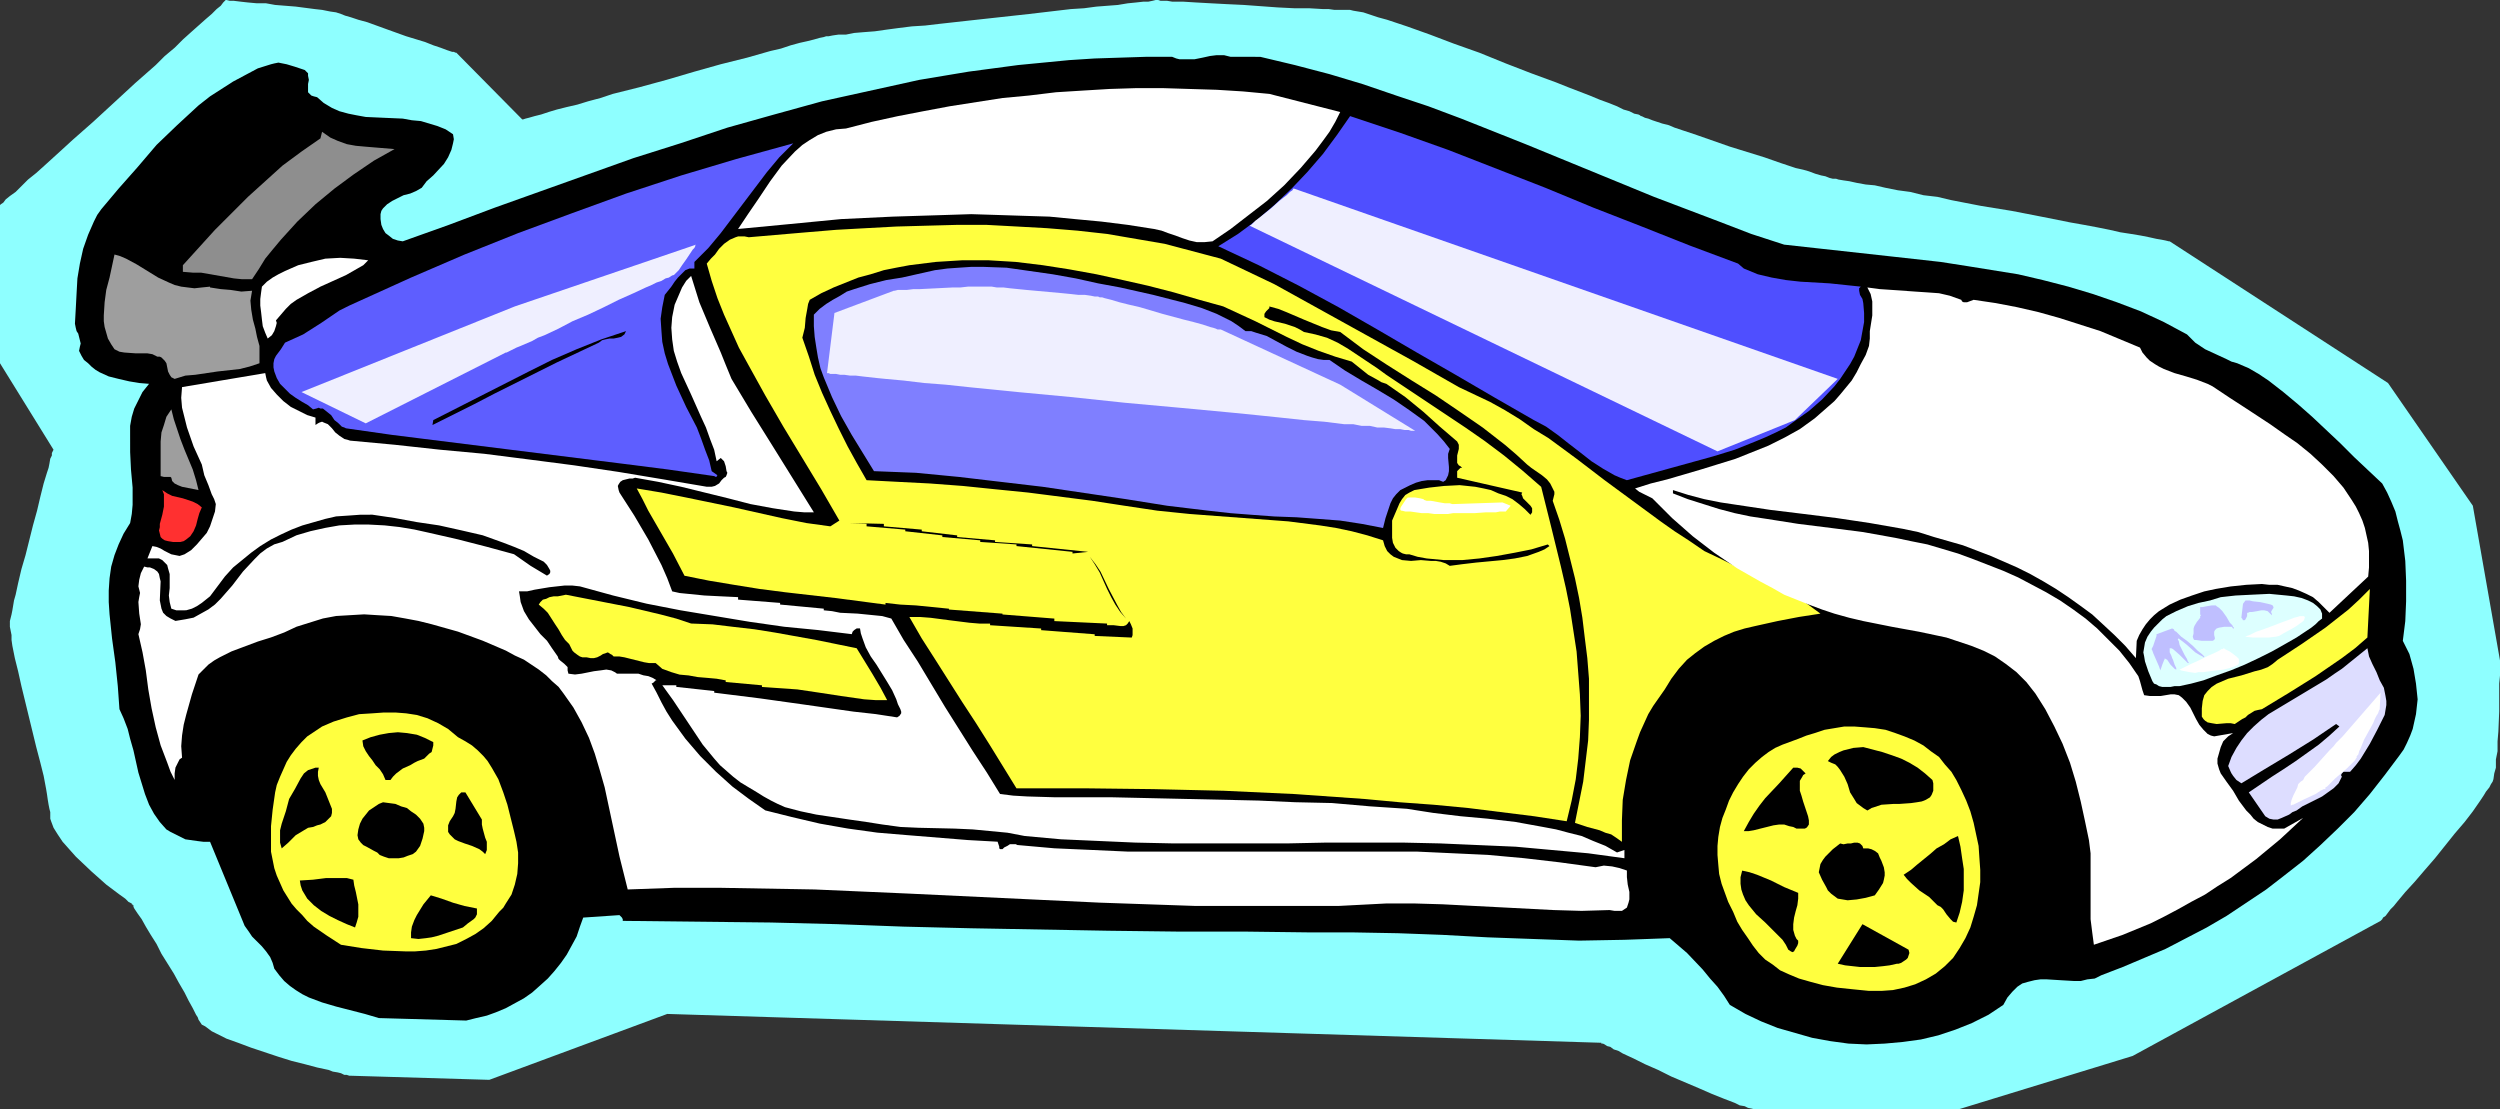 <?xml version="1.0" encoding="UTF-8" standalone="no"?>
<svg
   version="1.0"
   width="129.766mm"
   height="57.59mm"
   id="svg46"
   sodipodi:docname="Auto Racing - Car 38.wmf"
   xmlns:inkscape="http://www.inkscape.org/namespaces/inkscape"
   xmlns:sodipodi="http://sodipodi.sourceforge.net/DTD/sodipodi-0.dtd"
   xmlns="http://www.w3.org/2000/svg"
   xmlns:svg="http://www.w3.org/2000/svg">
  <rect width="100%" height="100%" fill="#333333" stroke="none"/>
  <sodipodi:namedview
     id="namedview46"
     pagecolor="#ffffff"
     bordercolor="#000000"
     borderopacity="0.25"
     inkscape:showpageshadow="2"
     inkscape:pageopacity="0.0"
     inkscape:pagecheckerboard="0"
     inkscape:deskcolor="#d1d1d1"
     inkscape:document-units="mm" />
  <defs
     id="defs1">
    <pattern
       id="WMFhbasepattern"
       patternUnits="userSpaceOnUse"
       width="6"
       height="6"
       x="0"
       y="0" />
  </defs>
  <path
     style="fill:#8effff;fill-opacity:1;fill-rule:evenodd;stroke:none"
     d="m 44.278,0 h 0.162 l 0.646,0.162 h 0.808 l 1.293,0.162 1.454,0.162 1.778,0.162 h 1.778 l 1.778,0.323 4.04,0.323 3.717,0.485 1.454,0.162 1.616,0.323 1.131,0.162 0.97,0.323 0.808,0.323 1.131,0.323 1.454,0.485 1.778,0.485 1.778,0.646 1.778,0.646 4.04,1.454 3.717,1.131 1.616,0.646 1.454,0.485 1.293,0.485 0.97,0.323 h 0.323 l 0.323,0.162 v 0 h 0.162 l 12.928,13.089 h 0.162 l 0.485,-0.162 0.646,-0.162 1.131,-0.323 1.293,-0.323 1.454,-0.485 1.616,-0.485 1.939,-0.485 2.101,-0.485 2.101,-0.646 2.424,-0.646 2.424,-0.808 5.171,-1.293 5.333,-1.454 5.494,-1.616 5.171,-1.454 2.586,-0.646 2.586,-0.646 2.262,-0.646 2.262,-0.646 2.101,-0.485 1.939,-0.646 1.778,-0.485 1.454,-0.323 1.293,-0.323 1.131,-0.323 0.808,-0.162 0.485,-0.162 h 0.485 l 0.808,-0.162 1.131,-0.162 h 1.454 l 1.616,-0.323 1.939,-0.162 2.101,-0.162 2.262,-0.323 2.424,-0.323 2.586,-0.323 2.586,-0.162 2.747,-0.323 5.818,-0.646 11.797,-1.293 5.494,-0.646 2.747,-0.323 2.586,-0.162 2.424,-0.323 2.101,-0.162 2.101,-0.162 1.939,-0.323 1.616,-0.162 1.454,-0.162 h 0.97 L 226.078,0.162 226.725,0 h 0.162 0.323 l 0.485,0.162 h 0.485 0.808 l 0.97,0.162 h 0.97 1.131 l 2.586,0.162 2.909,0.162 3.07,0.162 3.394,0.162 6.626,0.485 3.232,0.162 h 2.909 l 2.747,0.162 h 1.131 l 1.131,0.162 h 0.97 0.808 1.293 l 0.646,0.162 0.97,0.162 0.97,0.162 1.454,0.485 1.454,0.485 1.778,0.485 1.939,0.646 1.939,0.646 2.262,0.808 2.262,0.808 4.686,1.778 5.01,1.778 5.171,2.101 5.01,1.939 4.848,1.778 2.424,0.97 2.101,0.808 2.101,0.808 1.939,0.808 1.778,0.646 1.616,0.646 1.293,0.646 1.131,0.323 0.97,0.485 0.808,0.162 0.323,0.162 0.162,0.162 h 0.162 l 0.323,0.162 0.323,0.162 0.646,0.162 0.808,0.323 0.97,0.323 0.97,0.323 1.293,0.323 1.131,0.485 1.454,0.485 2.909,0.97 3.232,1.131 3.232,1.131 6.787,2.101 3.232,1.131 2.909,0.97 1.454,0.323 1.131,0.323 1.293,0.485 1.131,0.323 0.808,0.162 0.808,0.323 0.646,0.162 h 0.646 l 0.485,0.162 0.97,0.162 1.131,0.162 1.454,0.323 1.778,0.323 1.778,0.162 2.101,0.485 2.424,0.485 2.424,0.323 2.586,0.646 2.747,0.323 2.747,0.646 5.818,1.131 5.979,0.97 5.818,1.131 5.656,1.131 2.747,0.485 2.586,0.485 2.424,0.485 2.101,0.485 2.101,0.323 1.939,0.323 1.616,0.323 1.454,0.323 0.97,0.162 0.808,0.162 0.646,0.162 h 0.162 l 42.824,27.794 16.645,24.077 5.333,30.379 v 2.909 l -0.162,1.616 v 1.616 1.778 2.101 l -0.162,3.878 -0.162,1.939 v 1.939 l -0.323,1.616 v 1.616 l -0.323,1.131 -0.162,1.131 -0.162,0.485 -0.323,0.485 -0.323,0.646 -0.646,0.808 -0.485,0.808 -0.646,0.97 -1.454,2.101 -1.616,2.101 -1.939,2.262 -3.878,4.848 -2.101,2.424 -1.939,2.262 -1.778,1.939 -1.616,1.939 -0.646,0.808 -0.646,0.646 -0.485,0.646 -0.485,0.646 -0.485,0.323 -0.162,0.323 -0.162,0.162 -0.162,0.162 -48.642,26.501 -34.259,10.503 h -39.43 -0.485 l -0.485,-0.162 -0.808,-0.162 -0.646,-0.323 -0.97,-0.162 -0.97,-0.485 -2.101,-0.808 -2.424,-0.97 -2.586,-1.131 -5.333,-2.262 -2.586,-1.293 -2.586,-1.131 -2.262,-1.131 -2.101,-0.97 -0.808,-0.485 -0.97,-0.323 -0.646,-0.485 -0.646,-0.162 -0.485,-0.323 -0.323,-0.162 h -0.323 v -0.162 l -183.254,-5.656 -34.906,12.927 -27.31,-0.808 v 0 h -0.162 l -0.485,-0.162 h -0.485 l -0.646,-0.323 -0.646,-0.162 -0.97,-0.162 -0.808,-0.323 -2.262,-0.485 -2.424,-0.646 -2.586,-0.646 -2.586,-0.808 -5.333,-1.778 -2.586,-0.97 -2.262,-0.808 -1.939,-0.97 -0.97,-0.485 -0.646,-0.485 -0.646,-0.485 -0.646,-0.323 -0.323,-0.485 -0.323,-0.485 -0.162,-0.485 -0.323,-0.485 -0.646,-1.293 -0.808,-1.454 -0.808,-1.616 -1.131,-1.939 -0.97,-1.778 -2.424,-3.878 -0.97,-1.939 -1.131,-1.778 -0.97,-1.616 -0.808,-1.454 -0.808,-1.131 -0.323,-0.485 -0.323,-0.485 -0.162,-0.323 v -0.323 h -0.162 v -0.162 h -0.162 v -0.162 l -0.323,-0.162 -0.323,-0.162 -0.646,-0.646 -1.131,-0.808 -1.293,-0.97 -1.293,-0.97 -2.909,-2.585 -3.07,-2.909 -1.293,-1.454 -1.293,-1.454 -0.97,-1.454 -0.808,-1.293 -0.485,-1.293 -0.162,-0.485 v -0.646 -0.646 L 9.696,158.683 9.534,157.875 9.373,156.905 9.211,155.774 9.05,154.804 8.565,152.219 7.918,149.633 7.11,146.563 5.656,140.584 4.202,134.605 3.555,131.697 2.909,129.111 2.424,126.688 2.262,125.556 v -0.97 l -0.162,-0.808 -0.162,-0.808 v -1.131 l 0.162,-0.646 0.162,-0.646 0.162,-0.808 0.162,-0.97 0.162,-0.97 0.323,-1.131 0.485,-2.262 0.646,-2.747 0.808,-2.747 1.454,-5.817 0.808,-2.909 0.646,-2.747 0.646,-2.585 0.646,-2.101 0.323,-0.97 0.162,-0.808 0.162,-0.97 0.323,-0.646 v -0.485 l 0.162,-0.323 0.162,-0.323 v 0 L 0,71.262 V 40.236 l 0.162,-0.162 0.485,-0.323 0.485,-0.646 0.808,-0.646 1.131,-0.808 1.131,-1.131 1.293,-1.293 1.616,-1.293 1.616,-1.454 1.778,-1.616 1.778,-1.616 1.939,-1.778 4.04,-3.555 4.04,-3.717 4.202,-3.878 4.04,-3.555 1.778,-1.778 1.939,-1.616 1.616,-1.616 1.616,-1.454 1.454,-1.293 1.454,-1.293 1.131,-0.97 0.97,-0.97 0.808,-0.646 0.485,-0.646 0.323,-0.323 z"
     id="path1" />
  <path
     style="fill:#000000;fill-opacity:1;fill-rule:evenodd;stroke:none"
     d="m 247.248,11.15 6.787,1.616 6.787,1.778 6.464,1.939 6.626,2.262 6.302,2.101 6.464,2.424 12.605,5.009 12.605,5.171 12.605,5.171 12.766,4.848 6.302,2.424 6.464,2.101 20.523,2.262 10.181,1.131 5.171,0.808 5.01,0.808 5.01,0.808 4.848,1.131 5.01,1.293 4.848,1.454 4.686,1.616 4.686,1.778 4.525,2.101 4.525,2.424 0.808,0.808 0.808,0.808 1.939,1.293 2.101,0.97 2.101,0.97 0.97,0.485 1.131,0.323 2.262,0.97 1.939,1.131 1.939,1.293 2.909,2.262 2.909,2.424 2.747,2.424 5.494,5.171 2.747,2.747 5.494,5.171 0.97,1.778 0.808,1.778 0.808,1.939 0.485,1.939 0.485,1.778 0.485,1.939 0.485,4.04 0.162,3.878 v 4.04 l -0.162,3.878 -0.485,3.878 1.293,2.585 0.808,2.909 0.485,2.909 0.323,3.07 -0.162,1.454 -0.162,1.454 -0.323,1.454 -0.323,1.454 -0.485,1.293 -0.646,1.454 -0.646,1.293 -0.808,1.131 -2.909,3.878 -2.909,3.717 -3.07,3.555 -3.232,3.232 -3.394,3.232 -3.394,3.07 -3.717,2.909 -3.555,2.747 -3.878,2.585 -3.878,2.585 -3.878,2.262 -4.04,2.101 -4.04,2.101 -4.202,1.778 -4.202,1.778 -4.202,1.616 -1.293,0.646 -1.454,0.162 -1.293,0.323 h -1.293 l -2.747,-0.162 -2.586,-0.162 h -1.293 l -1.131,0.162 -1.293,0.323 -1.131,0.323 -0.97,0.646 -0.97,0.97 -0.97,1.131 -0.808,1.454 -2.909,1.939 -3.232,1.616 -3.232,1.293 -3.394,1.131 -3.394,0.808 -3.555,0.485 -3.555,0.323 -3.555,0.162 -3.555,-0.162 -3.555,-0.485 -3.555,-0.646 -3.394,-0.97 -3.394,-0.97 -3.232,-1.293 -3.07,-1.454 -3.07,-1.778 -1.131,-1.778 -1.293,-1.778 -1.454,-1.616 -1.454,-1.778 -3.07,-3.232 -3.394,-2.909 -4.363,0.162 -4.525,0.162 -8.888,0.162 -9.05,-0.323 -8.888,-0.323 -8.888,-0.485 -8.726,-0.323 -8.888,-0.162 h -8.565 l -12.928,-0.162 h -13.09 l -13.251,-0.162 -26.987,-0.485 -13.251,-0.323 -13.09,-0.485 -12.928,-0.323 -29.088,-0.323 v -0.323 l -0.162,-0.323 -0.485,-0.485 -7.11,0.485 -0.646,1.778 -0.646,1.939 -0.97,1.778 -0.97,1.778 -1.131,1.616 -1.293,1.616 -1.293,1.454 -1.616,1.454 -1.454,1.293 -1.616,1.131 -1.778,0.97 -1.778,0.97 -1.939,0.808 -1.778,0.646 -2.101,0.485 -1.939,0.485 -17.13,-0.485 -2.747,-0.808 -5.656,-1.454 -2.747,-0.808 -2.586,-0.97 -1.293,-0.646 -1.293,-0.808 -1.131,-0.808 -1.131,-0.97 -0.97,-1.131 -0.97,-1.293 -0.323,-1.131 -0.485,-1.131 -0.808,-1.131 -0.808,-0.97 -0.97,-0.97 -0.97,-0.97 -0.646,-0.97 -0.808,-1.131 -6.787,-16.482 h -1.293 l -1.293,-0.162 -1.131,-0.162 -1.131,-0.162 -0.97,-0.485 -0.97,-0.485 -0.97,-0.485 -0.808,-0.485 -1.293,-1.454 -1.131,-1.616 -0.97,-1.778 -0.808,-2.101 -0.646,-2.101 -0.646,-2.101 -0.97,-4.363 -0.646,-2.262 -0.485,-1.939 -0.808,-2.101 -0.808,-1.778 -0.162,-2.262 -0.162,-2.262 -0.485,-4.686 -0.646,-4.686 -0.485,-4.686 -0.162,-2.424 v -2.262 l 0.162,-2.424 0.323,-2.262 0.646,-2.262 0.808,-2.101 0.97,-2.101 1.293,-2.101 0.323,-1.778 0.162,-1.778 v -3.393 l -0.323,-3.555 -0.162,-3.393 V 85.159 83.543 l 0.323,-1.778 0.485,-1.616 0.808,-1.616 0.808,-1.616 1.293,-1.616 -1.939,-0.162 -1.939,-0.323 -2.101,-0.485 -1.939,-0.485 -1.778,-0.808 -0.808,-0.485 -0.808,-0.646 -0.646,-0.646 -0.808,-0.646 -0.485,-0.808 -0.485,-0.97 0.162,-0.808 0.162,-0.646 -0.323,-1.293 -0.162,-0.646 -0.323,-0.485 -0.162,-0.646 -0.162,-0.808 0.162,-2.909 0.162,-3.07 0.162,-2.909 0.485,-2.909 0.646,-2.909 0.97,-2.747 1.131,-2.585 0.646,-1.293 0.808,-1.131 3.394,-4.04 3.717,-4.201 3.717,-4.363 4.04,-3.878 2.101,-1.939 2.101,-1.939 2.262,-1.778 2.262,-1.454 2.262,-1.454 2.424,-1.293 2.424,-1.293 2.586,-0.808 0.646,-0.162 0.808,-0.162 0.808,0.162 0.808,0.162 1.616,0.485 1.454,0.485 0.485,0.162 0.323,0.323 0.323,0.323 v 0.485 l 0.162,0.808 -0.162,0.808 v 0.808 0.808 l 0.323,0.323 0.323,0.323 0.485,0.162 0.646,0.162 1.293,1.131 1.616,0.97 1.454,0.646 1.778,0.485 1.616,0.323 1.778,0.323 3.555,0.162 3.717,0.162 1.778,0.323 1.778,0.162 1.616,0.485 1.616,0.485 1.616,0.646 1.454,0.97 0.162,0.97 -0.162,0.808 -0.162,0.646 -0.162,0.646 -0.646,1.454 -0.808,1.293 -2.101,2.262 -1.293,1.131 -0.97,1.293 -1.131,0.646 -1.131,0.485 -1.293,0.323 -1.293,0.646 -0.97,0.485 -0.97,0.646 -0.808,0.808 -0.323,0.485 -0.162,0.646 v 0.97 l 0.162,1.131 0.323,0.808 0.485,0.808 0.646,0.485 0.808,0.646 0.97,0.323 0.97,0.162 9.05,-3.232 9.05,-3.393 18.099,-6.464 9.05,-3.232 9.211,-2.909 9.211,-3.07 9.211,-2.585 9.373,-2.585 9.534,-2.101 9.534,-2.101 9.696,-1.616 4.848,-0.646 4.848,-0.646 5.01,-0.485 5.01,-0.485 5.01,-0.323 5.01,-0.162 5.01,-0.162 h 5.171 l 0.808,0.323 0.646,0.162 h 1.454 1.454 l 1.616,-0.323 1.454,-0.323 1.293,-0.162 h 1.454 l 1.293,0.323 z"
     id="path2" />
  <path
     style="fill:#ffffff;fill-opacity:1;fill-rule:evenodd;stroke:none"
     d="m 262.923,21.976 -0.97,1.939 -1.131,1.939 -1.293,1.778 -1.454,1.939 -2.909,3.393 -3.232,3.393 -3.394,3.07 -3.555,2.747 -3.555,2.747 -3.555,2.424 -1.616,0.162 h -1.454 l -1.454,-0.323 -1.454,-0.485 -1.293,-0.485 -1.454,-0.485 -1.293,-0.485 -1.454,-0.323 -5.171,-0.808 -5.171,-0.646 -5.171,-0.485 -5.01,-0.485 -5.171,-0.162 -5.01,-0.162 -5.171,-0.162 -5.01,0.162 -10.342,0.323 -10.181,0.485 -10.019,0.97 -10.181,0.97 0.97,-1.454 0.97,-1.454 2.101,-3.07 2.262,-3.393 2.262,-3.07 2.586,-2.747 1.454,-1.293 1.454,-0.97 1.616,-0.97 1.616,-0.646 1.939,-0.485 1.939,-0.162 5.01,-1.293 5.171,-1.131 5.01,-0.97 5.171,-0.97 5.171,-0.808 5.171,-0.808 5.171,-0.485 5.333,-0.646 5.171,-0.323 5.333,-0.323 5.171,-0.162 h 5.333 l 5.171,0.162 5.333,0.162 5.171,0.323 5.171,0.485 z"
     id="path3" />
  <path
     style="fill:#4f4fff;fill-opacity:1;fill-rule:evenodd;stroke:none"
     d="m 340.976,51.709 1.131,0.97 2.747,1.131 2.747,0.646 2.747,0.485 2.909,0.323 5.656,0.323 3.07,0.323 3.07,0.323 -0.323,0.323 v 0.485 l 0.162,0.808 0.485,0.808 0.162,0.808 0.162,1.939 v 1.778 l -0.323,1.778 -0.323,1.778 -0.646,1.616 -0.646,1.616 -0.808,1.454 -0.97,1.454 -0.97,1.454 -1.131,1.454 -2.424,2.585 -2.586,2.262 -2.747,1.939 -1.778,1.293 -1.939,0.97 -2.101,0.97 -1.939,0.808 -4.04,1.616 -4.202,1.293 -16.968,4.686 -1.293,-0.485 -1.131,-0.485 -2.262,-1.293 -2.262,-1.454 -2.262,-1.778 -2.101,-1.616 -2.262,-1.778 -2.262,-1.616 -2.424,-1.293 -7.595,-4.363 -7.757,-4.525 -7.595,-4.363 -7.757,-4.525 -7.595,-4.363 -7.757,-4.201 -7.918,-4.04 -7.918,-3.717 3.878,-2.424 3.717,-2.747 3.394,-2.909 3.394,-3.232 3.07,-3.232 3.07,-3.555 2.747,-3.717 2.586,-3.717 9.696,3.232 9.534,3.393 9.534,3.717 9.534,3.717 9.373,3.878 9.534,3.717 9.373,3.717 z"
     id="path4" />
  <path
     style="fill:#8e8e8e;fill-opacity:1;fill-rule:evenodd;stroke:none"
     d="m 77.406,29.248 -4.04,2.262 -4.04,2.747 -3.717,2.747 -3.717,3.07 -3.555,3.393 -3.232,3.555 -1.616,1.939 -1.454,1.778 -1.293,2.101 -1.293,1.939 h -1.939 l -1.616,-0.162 -6.464,-1.131 h -1.616 l -1.939,-0.162 v 0 -1.293 l 6.302,-6.948 3.232,-3.232 3.232,-3.232 3.394,-3.07 3.394,-3.07 3.717,-2.747 3.717,-2.585 0.323,-1.293 1.616,1.131 1.454,0.646 1.778,0.646 1.778,0.323 1.778,0.162 1.939,0.162 z"
     id="path5" />
  <path
     style="fill:#5e5eff;fill-opacity:1;fill-rule:evenodd;stroke:none"
     d="m 140.753,93.238 -0.162,0.162 v 0.162 h -0.162 l -0.323,-0.162 -9.05,-1.293 -8.888,-1.131 -18.099,-2.262 -18.099,-2.262 -9.05,-1.131 -9.05,-1.293 -0.323,-0.162 -0.485,-0.162 -0.646,-0.646 -0.808,-0.646 -0.646,-0.97 -0.808,-0.646 -0.808,-0.646 h -0.485 l -0.323,-0.162 -0.485,0.162 -0.646,0.162 -0.97,-0.808 -1.131,-0.646 -1.293,-0.808 -1.131,-0.808 -0.97,-0.97 -0.97,-0.97 -0.646,-1.131 -0.485,-1.293 -0.162,-0.808 v -0.808 l 0.162,-0.808 0.323,-0.646 0.97,-1.293 0.808,-1.293 1.778,-0.808 1.778,-0.808 3.555,-2.262 3.555,-2.424 1.939,-0.97 1.778,-0.808 10.342,-4.686 10.504,-4.525 10.504,-4.201 10.504,-3.878 10.666,-3.878 10.827,-3.555 10.827,-3.232 11.15,-3.07 -2.747,2.747 -2.424,2.909 -4.525,5.979 -4.525,5.979 -2.424,2.909 -2.747,2.747 v 1.293 h -0.485 -0.485 l -0.808,0.323 -0.646,0.646 -0.808,0.808 -0.646,0.808 -0.646,0.97 -0.646,0.808 -0.646,0.808 -0.485,2.424 -0.323,2.262 0.162,2.424 0.162,2.101 0.485,2.262 0.646,2.101 0.808,2.101 0.808,2.101 1.939,4.201 2.101,4.04 0.808,2.101 0.808,2.262 0.808,2.101 0.485,2.101 z"
     id="path6" />
  <path
     style="fill:#ffffff;fill-opacity:1;fill-rule:evenodd;stroke:none"
     d="m 142.046,93.723 0.323,-0.162 0.162,-0.323 0.162,-0.485 -0.162,-0.323 -0.162,-0.97 -0.323,-0.97 -0.646,-0.646 -0.808,0.646 -0.485,-2.262 -0.808,-2.101 -0.808,-2.262 -0.97,-2.101 -1.939,-4.363 -1.939,-4.201 -0.808,-2.262 -0.646,-2.101 -0.323,-2.262 -0.162,-2.262 0.162,-2.101 0.485,-2.424 0.485,-1.131 0.485,-1.131 0.485,-1.131 0.808,-1.293 0.97,-0.97 0.808,2.585 0.808,2.585 2.101,5.009 2.101,4.848 0.97,2.424 1.131,2.747 3.878,6.464 4.04,6.464 8.242,13.25 h -1.939 l -1.939,-0.162 -2.101,-0.323 -2.101,-0.323 -4.363,-0.808 -4.363,-1.131 -9.211,-2.262 -4.525,-0.97 -4.525,-0.808 -0.485,0.162 h -0.646 l -1.293,0.323 -0.485,0.323 -0.323,0.485 -0.162,0.323 0.162,0.808 0.162,0.485 2.909,4.525 2.747,4.686 2.586,5.009 1.131,2.585 0.97,2.585 1.454,0.323 1.616,0.162 3.232,0.323 3.232,0.162 3.394,0.162 v 0.485 l 8.242,0.646 v 0.323 l 8.565,0.808 v 0.162 0.162 l 1.616,0.162 1.616,0.323 3.394,0.162 3.232,0.323 1.616,0.162 1.778,0.485 2.424,4.201 2.747,4.201 5.333,8.888 5.494,8.726 2.747,4.201 2.586,4.201 2.586,0.323 2.747,0.162 5.494,0.162 h 2.909 2.747 5.494 l 14.382,0.323 14.382,0.323 7.11,0.323 7.272,0.162 7.434,0.646 7.272,0.485 5.171,0.808 5.333,0.646 5.333,0.485 5.494,0.646 5.333,0.97 2.586,0.485 2.424,0.646 2.586,0.646 2.262,0.97 2.424,0.97 2.262,1.293 1.454,-0.485 v 1.616 l -7.11,-0.97 -7.11,-0.646 -7.11,-0.646 -7.434,-0.323 -7.434,-0.323 -7.272,-0.162 h -15.029 l -7.595,0.162 h -7.434 -15.029 l -7.434,-0.162 -7.272,-0.323 -7.272,-0.323 -7.11,-0.646 -3.394,-0.646 -3.394,-0.323 -3.394,-0.323 -3.555,-0.162 -7.11,-0.162 -3.555,-0.162 -3.555,-0.485 -3.07,-0.485 -3.394,-0.485 -6.464,-0.97 -3.07,-0.646 -3.07,-0.808 -1.454,-0.646 -1.293,-0.646 -1.454,-0.808 -1.293,-0.808 -1.616,-0.97 -1.616,-0.97 -1.454,-1.131 -1.293,-1.131 -1.293,-1.131 -1.131,-1.293 -2.262,-2.747 -1.939,-2.909 -1.939,-2.909 -1.939,-2.909 -2.101,-2.909 h 2.747 v 0.323 l 7.434,0.808 v 0.323 l 9.05,1.131 9.211,1.293 9.05,1.293 4.363,0.485 4.202,0.646 0.485,-0.323 0.323,-0.485 v -0.323 l -0.162,-0.485 -0.485,-0.97 -0.323,-0.97 -0.808,-1.778 -0.97,-1.616 -2.101,-3.393 -1.131,-1.616 -0.97,-1.778 -0.646,-1.778 -0.323,-0.97 -0.162,-0.97 h -0.646 l -0.485,0.323 -0.323,0.323 -0.162,0.485 -6.626,-0.808 -6.626,-0.646 -6.787,-0.97 -6.787,-1.131 -6.787,-1.131 -6.626,-1.293 -6.626,-1.616 -6.464,-1.778 -1.454,-0.162 h -1.616 l -2.909,0.323 -2.909,0.485 -1.454,0.323 h -1.616 l 0.162,0.97 0.162,1.131 0.646,1.778 0.97,1.616 1.131,1.454 1.131,1.454 1.293,1.293 0.97,1.454 1.131,1.616 0.162,0.485 0.323,0.323 0.808,0.646 0.323,0.323 0.323,0.323 v 0.646 l 0.162,0.646 1.293,0.162 1.293,-0.162 2.424,-0.485 1.293,-0.162 1.131,-0.162 0.97,0.162 0.646,0.323 0.485,0.323 h 2.101 2.101 l 0.97,0.323 0.97,0.162 0.808,0.323 0.808,0.485 h -0.162 l -0.323,0.323 -0.162,0.162 -0.323,0.162 0.97,1.778 0.97,1.939 0.97,1.778 1.131,1.778 2.586,3.555 2.909,3.393 3.07,3.07 3.232,2.909 3.232,2.424 3.232,2.262 5.171,1.293 5.494,1.293 5.494,0.97 5.818,0.808 5.818,0.485 5.979,0.485 5.979,0.485 5.818,0.323 0.162,0.485 0.162,0.485 v 0.323 l 0.162,0.162 h 0.162 0.323 l 0.323,-0.323 0.646,-0.323 0.485,-0.323 h 0.646 0.485 l 0.323,0.162 7.272,0.646 7.272,0.323 7.11,0.323 h 7.11 14.382 6.949 7.11 14.059 7.11 l 6.949,0.323 6.949,0.323 7.11,0.646 6.949,0.808 7.11,0.97 0.808,-0.162 0.808,-0.162 1.616,0.162 1.454,0.323 1.454,0.485 v 1.293 l 0.162,1.454 0.323,1.454 v 1.454 l -0.162,0.646 -0.162,0.485 -0.162,0.485 -0.485,0.323 -0.485,0.323 h -0.646 -0.808 l -0.97,-0.162 -5.494,0.162 -5.494,-0.162 -21.816,-1.131 -5.494,-0.162 h -5.494 l -9.373,0.485 h -9.373 -9.373 -9.373 l -18.746,-0.646 -37.491,-1.778 -18.422,-0.808 -9.211,-0.162 -9.211,-0.162 h -9.211 l -9.05,0.323 -0.808,-3.232 -0.808,-3.232 -1.454,-6.787 -1.454,-6.787 -0.97,-3.393 -0.97,-3.232 -1.131,-3.07 -1.454,-3.07 -1.616,-2.909 -1.939,-2.747 -0.97,-1.293 -1.293,-1.131 -1.131,-1.131 -1.454,-1.131 -1.454,-0.97 -1.454,-0.97 -1.778,-0.808 -1.778,-0.97 -4.525,-1.939 -4.848,-1.778 -5.171,-1.454 -2.586,-0.646 -2.586,-0.485 -2.747,-0.485 -2.747,-0.162 -2.586,-0.162 -2.747,0.162 -2.747,0.162 -2.586,0.485 -2.586,0.808 -2.586,0.808 -2.424,1.131 -2.586,0.97 -2.586,0.808 -2.586,0.97 -2.586,0.97 -2.262,1.131 -1.131,0.646 -1.131,0.808 -0.97,0.97 -0.97,0.97 -1.293,3.878 -1.131,4.04 -0.485,1.939 -0.323,2.101 -0.162,2.101 0.162,2.262 -0.485,0.323 -0.323,0.646 -0.485,0.97 -0.162,1.131 v 1.293 l -0.808,-1.616 -0.646,-1.778 -1.293,-3.393 -0.97,-3.555 -0.808,-3.717 -0.646,-3.717 -0.485,-3.717 -0.646,-3.555 -0.808,-3.555 0.323,-0.97 0.162,-0.97 -0.323,-2.101 -0.162,-2.262 0.162,-0.97 0.162,-0.808 -0.162,-0.646 -0.162,-0.646 0.162,-1.293 0.323,-1.293 0.646,-1.293 0.646,0.162 h 0.485 l 0.808,0.323 0.646,0.485 0.323,0.485 0.162,0.808 0.162,0.646 -0.162,3.717 0.162,0.808 0.162,0.808 0.323,0.808 0.646,0.646 0.808,0.485 0.97,0.485 1.939,-0.323 1.616,-0.323 1.454,-0.808 1.454,-0.808 1.293,-0.97 1.131,-1.131 2.262,-2.585 2.101,-2.747 2.262,-2.424 1.131,-1.131 1.293,-0.97 1.454,-0.808 1.616,-0.485 2.747,-1.293 2.747,-0.808 2.909,-0.646 2.747,-0.485 2.909,-0.162 h 2.909 l 3.07,0.162 2.909,0.323 2.909,0.485 2.909,0.646 5.656,1.293 5.656,1.454 5.333,1.454 3.232,2.262 3.232,1.939 0.485,-0.323 0.162,-0.323 v -0.323 l -0.162,-0.323 -0.485,-0.808 -0.646,-0.646 -1.939,-0.97 -1.939,-1.131 -1.939,-0.808 -2.101,-0.808 -4.04,-1.454 -4.202,-0.97 -4.363,-0.97 -4.363,-0.646 -4.363,-0.808 -4.363,-0.646 H 70.619 l -2.262,0.162 -2.424,0.162 -2.101,0.485 -2.262,0.646 -2.262,0.646 -2.101,0.808 -2.101,0.97 -1.939,0.97 -2.101,1.293 -1.778,1.293 -1.778,1.454 -1.778,1.454 -1.616,1.778 -1.454,1.939 -1.454,1.939 -1.616,1.293 -0.97,0.646 -0.97,0.485 -1.131,0.323 H 35.552 34.582 l -0.97,-0.323 -0.162,-0.646 -0.162,-0.646 -0.162,-1.293 0.162,-1.454 v -1.293 -1.454 l -0.323,-1.131 -0.162,-0.646 -0.485,-0.485 -0.485,-0.485 -0.646,-0.323 h -2.262 l 0.97,-2.424 0.808,0.162 0.808,0.323 0.808,0.485 0.646,0.323 0.646,0.323 0.808,0.162 0.808,0.162 0.97,-0.323 1.293,-0.808 1.131,-1.131 0.97,-1.131 0.97,-1.131 0.646,-1.293 0.485,-1.454 0.485,-1.454 0.162,-1.454 -0.323,-0.97 -0.485,-0.97 -0.646,-1.778 -0.808,-1.939 -0.485,-2.101 -1.616,-3.555 -1.293,-3.717 -0.485,-1.939 -0.485,-1.939 -0.162,-1.939 0.162,-2.101 16.322,-2.747 0.162,0.808 0.162,0.646 0.808,1.454 1.131,1.293 1.293,1.293 1.454,1.131 1.616,0.808 1.616,0.808 1.616,0.485 v 1.454 l 0.485,-0.323 0.323,-0.162 0.485,-0.162 0.323,0.162 0.808,0.323 0.808,0.808 0.646,0.808 0.808,0.646 0.97,0.646 0.646,0.162 0.485,0.162 8.726,0.808 8.888,0.97 8.726,0.808 8.888,1.131 8.726,1.131 8.726,1.293 8.726,1.454 8.565,1.454 h 0.97 l 0.646,-0.162 0.808,-0.485 0.485,-0.646 z"
     id="path7" />
  <path
     style="fill:#ffff3f;fill-opacity:1;fill-rule:evenodd;stroke:none"
     d="m 249.995,55.749 9.05,5.009 9.05,5.009 9.05,5.009 9.05,5.171 3.07,1.454 3.07,1.454 2.909,1.616 2.909,1.778 2.747,1.939 2.909,1.778 5.494,4.04 5.494,4.201 5.494,4.04 5.494,4.04 2.747,1.939 2.747,1.778 3.07,2.101 3.394,1.616 6.464,3.232 3.394,1.616 3.394,1.778 3.07,1.778 3.07,2.262 -4.202,0.646 -4.202,0.808 -4.363,0.97 -2.101,0.485 -2.101,0.646 -1.939,0.808 -1.939,0.97 -1.939,1.131 -1.778,1.293 -1.616,1.293 -1.616,1.778 -1.454,1.939 -1.293,2.101 -1.131,1.616 -1.131,1.616 -0.97,1.616 -0.808,1.778 -0.808,1.778 -0.646,1.778 -1.293,3.717 -0.808,3.878 -0.646,3.878 -0.162,4.04 v 4.201 l -1.131,-0.808 -0.97,-0.646 -1.131,-0.323 -1.131,-0.485 -2.424,-0.646 -2.424,-0.808 0.808,-4.04 0.808,-4.04 0.485,-4.04 0.485,-4.04 0.162,-4.04 v -4.04 -4.04 l -0.323,-4.04 -0.485,-3.878 -0.485,-4.04 -0.646,-3.878 -0.808,-3.878 -0.97,-3.878 -0.97,-3.878 -1.131,-3.717 -1.293,-3.717 0.162,-0.646 0.162,-0.646 v -0.485 l -0.323,-0.646 -0.485,-0.97 -0.646,-0.808 -0.97,-0.808 -2.101,-1.454 -0.808,-0.646 -2.101,-1.939 -2.262,-1.939 -4.363,-3.393 -4.686,-3.232 -4.525,-3.07 -4.686,-2.909 -4.848,-3.07 -4.686,-3.07 -4.525,-3.393 -1.778,-0.323 -1.778,-0.646 -3.555,-1.454 -3.394,-1.454 -1.616,-0.646 -1.778,-0.485 v 0.323 l -0.162,0.162 -0.485,0.485 -0.323,0.485 v 0.323 0.323 l 0.97,0.485 0.97,0.323 2.101,0.485 1.939,0.646 0.97,0.485 0.808,0.485 2.262,0.485 2.262,0.646 2.101,0.97 1.939,1.131 1.939,1.293 1.939,1.293 1.939,1.293 1.778,1.293 7.757,5.171 7.757,5.171 3.717,2.585 3.878,2.909 3.555,2.909 3.717,3.232 1.939,7.756 1.939,7.918 0.97,4.201 0.808,4.04 0.646,4.201 0.646,4.201 0.323,4.201 0.323,4.201 0.162,4.201 -0.162,4.201 -0.323,4.201 -0.485,4.04 -0.808,4.201 -0.97,4.04 -6.302,-0.97 -6.464,-0.808 -6.464,-0.808 -6.787,-0.646 -6.626,-0.485 -6.949,-0.646 -13.736,-0.97 -13.898,-0.646 -13.898,-0.323 -13.574,-0.162 h -6.787 -6.464 l -2.586,-4.201 -2.586,-4.201 -2.747,-4.363 -2.747,-4.201 -5.333,-8.403 -2.586,-4.04 -2.424,-4.201 h 2.101 l 2.101,0.162 3.717,0.485 3.878,0.485 1.939,0.162 h 2.101 v 0.323 l 10.019,0.646 v 0.323 l 10.504,0.808 v 0.323 l 7.272,0.323 0.162,-0.485 v -0.323 -0.97 l -0.323,-0.808 -0.323,-0.646 -0.323,0.485 -0.323,0.323 -0.485,0.162 h -0.646 l -1.293,-0.162 h -0.808 -0.485 v -0.323 l -10.342,-0.485 V 121.355 l -10.181,-0.808 v -0.162 l -10.504,-0.808 v -0.162 l -3.232,-0.323 -3.232,-0.323 -3.07,-0.162 -1.454,-0.162 -1.454,-0.162 v 0.323 l -9.858,-1.293 -9.858,-1.131 -5.01,-0.646 -5.01,-0.808 -4.848,-0.808 -4.848,-0.97 -2.262,-4.363 -2.424,-4.201 -2.424,-4.201 -1.131,-2.262 -1.131,-2.101 4.848,0.808 4.848,0.97 9.373,1.939 9.373,2.101 4.848,0.97 4.686,0.646 1.778,-1.131 -3.555,-6.14 -3.717,-6.14 -3.717,-6.14 -3.555,-6.14 -3.394,-6.14 -1.778,-3.232 -1.454,-3.232 -1.454,-3.232 -1.293,-3.232 -1.131,-3.393 -0.97,-3.393 0.808,-0.97 0.808,-0.808 0.808,-1.131 0.97,-0.97 1.131,-0.808 1.131,-0.485 0.485,-0.162 h 0.646 0.646 l 0.808,0.162 5.656,-0.485 5.656,-0.485 5.818,-0.485 5.818,-0.323 5.979,-0.323 5.818,-0.162 5.979,-0.162 h 5.979 l 5.979,0.323 5.818,0.323 5.979,0.485 5.818,0.646 5.656,0.97 5.656,0.97 5.494,1.454 5.494,1.454 z"
     id="path8" />
  <path
     style="fill:#9e9e9e;fill-opacity:1;fill-rule:evenodd;stroke:none"
     d="m 41.208,56.234 v 0.162 l 2.101,0.323 1.939,0.162 2.101,0.323 2.101,-0.162 -0.162,0.97 -0.162,0.97 0.162,1.778 0.323,1.939 0.485,1.778 0.323,1.616 0.485,1.778 v 1.778 1.616 l -1.939,0.646 -1.939,0.485 -4.363,0.485 -4.363,0.646 -1.939,0.162 -2.101,0.646 -0.646,-0.323 -0.323,-0.485 -0.323,-0.646 -0.162,-0.808 -0.162,-0.808 -0.323,-0.485 -0.646,-0.646 -0.323,-0.162 h -0.485 L 29.896,69.484 28.926,69.323 H 26.664 l -2.262,-0.162 -0.97,-0.162 -0.97,-0.485 -0.646,-0.97 -0.646,-1.131 -0.323,-1.131 -0.323,-1.131 -0.162,-1.131 v -1.131 l 0.162,-2.585 0.323,-2.424 0.646,-2.424 0.485,-2.262 0.485,-2.262 1.131,0.323 1.131,0.485 2.101,1.131 2.101,1.293 2.101,1.293 2.101,0.97 1.131,0.485 1.293,0.323 1.293,0.162 1.293,0.162 1.454,-0.162 z"
     id="path9" />
  <path
     style="fill:#ffffff;fill-opacity:1;fill-rule:evenodd;stroke:none"
     d="m 72.235,51.063 -0.97,0.97 -1.131,0.646 -2.262,1.293 -5.01,2.262 -2.424,1.293 -2.262,1.293 -1.131,0.808 -0.97,0.97 -0.97,1.131 -0.97,1.131 0.162,0.485 -0.162,0.646 -0.323,0.97 -0.485,0.808 -0.808,0.646 -0.485,-1.131 -0.485,-1.293 -0.162,-1.293 -0.162,-1.454 -0.162,-1.293 v -1.293 l 0.162,-1.293 0.162,-1.131 0.97,-0.97 1.131,-0.808 1.131,-0.646 1.293,-0.646 2.586,-1.131 2.586,-0.646 2.747,-0.646 2.909,-0.162 2.747,0.162 z"
     id="path10" />
  <path
     style="fill:#000000;fill-opacity:1;fill-rule:evenodd;stroke:none"
     d="m 239.976,60.112 6.302,2.909 6.141,3.07 3.07,1.454 3.232,1.293 3.232,1.131 3.232,0.97 1.616,1.293 1.616,1.293 1.778,0.97 0.808,0.485 0.97,0.323 3.717,2.585 3.555,2.909 3.232,2.909 3.394,2.909 0.323,0.646 v 0.808 l -0.162,0.646 -0.162,0.646 v 0.808 0.646 l 0.323,0.485 0.323,0.162 0.323,0.323 h -0.323 l -0.323,0.323 -0.323,0.323 v 0.646 0.646 l 12.766,2.909 -0.162,0.323 0.162,0.323 0.162,0.485 0.485,0.485 0.485,0.485 0.485,0.485 0.323,0.485 v 0.485 0.323 l -0.323,0.485 -1.131,-1.131 -1.131,-0.97 -1.293,-0.97 -1.293,-0.646 -1.454,-0.485 -1.454,-0.646 -1.454,-0.323 -1.616,-0.323 -3.07,-0.323 -3.07,0.162 -2.909,0.323 -2.909,0.485 -0.97,0.485 -0.808,0.485 -0.646,0.808 -0.485,0.808 -1.454,3.393 v 2.262 1.131 l 0.162,0.97 0.485,0.97 0.646,0.646 0.485,0.323 0.323,0.162 0.646,0.162 h 0.646 l 1.616,0.485 1.778,0.323 3.394,0.323 h 3.555 l 3.394,-0.323 3.394,-0.485 3.555,-0.646 3.232,-0.646 3.232,-0.97 0.323,0.323 -0.97,0.646 -1.131,0.485 -2.262,0.808 -2.424,0.485 -2.424,0.323 -5.171,0.485 -2.747,0.323 -2.424,0.323 -0.808,-0.485 -0.97,-0.323 -0.97,-0.162 h -0.97 l -1.939,-0.162 -1.939,0.162 -1.778,-0.162 -0.808,-0.323 -0.808,-0.323 -0.646,-0.485 -0.646,-0.646 -0.485,-0.97 -0.323,-1.131 -3.07,-0.97 -3.07,-0.808 -3.07,-0.646 -3.07,-0.485 -6.302,-0.808 -6.464,-0.485 -6.464,-0.485 -6.464,-0.485 -6.302,-0.646 -3.232,-0.485 -3.232,-0.485 -6.302,-0.97 -6.302,-0.808 -6.302,-0.808 -6.464,-0.646 -6.302,-0.646 -6.464,-0.485 -6.302,-0.323 -6.141,-0.323 -1.939,-3.393 -1.778,-3.232 -1.778,-3.555 -1.616,-3.393 -1.616,-3.555 -1.454,-3.555 -1.131,-3.555 -1.293,-3.717 0.485,-1.939 0.162,-1.939 0.323,-1.778 0.162,-0.97 0.323,-0.808 2.262,-1.293 2.424,-1.131 2.424,-0.97 2.424,-0.97 2.424,-0.646 2.586,-0.808 2.424,-0.485 2.586,-0.485 2.586,-0.323 2.586,-0.323 5.171,-0.323 h 5.171 l 5.333,0.323 5.333,0.646 5.171,0.808 5.333,0.97 5.171,1.131 5.01,1.131 5.01,1.293 5.01,1.454 z"
     id="path11" />
  <path
     style="fill:#7f7fff;fill-opacity:1;fill-rule:evenodd;stroke:none"
     d="m 219.776,56.395 6.464,1.454 6.302,1.616 3.232,0.97 2.909,1.131 2.909,1.454 1.454,0.97 1.293,0.97 h 1.131 l 0.97,0.323 2.101,0.646 1.778,0.97 2.101,1.131 1.939,0.97 2.101,0.808 0.97,0.323 1.131,0.323 1.131,0.162 h 1.131 l 3.07,2.101 3.232,1.939 3.07,1.778 3.232,1.939 3.07,2.101 2.909,2.101 1.293,1.293 1.293,1.293 1.293,1.454 1.131,1.454 -0.323,0.97 v 0.808 l 0.162,1.778 v 0.808 l -0.162,0.808 -0.323,0.646 -0.162,0.323 -0.485,0.323 -0.808,-0.323 h -1.131 -1.131 l -1.131,0.162 -1.131,0.323 -1.131,0.485 -0.97,0.485 -0.97,0.485 -0.808,0.808 -0.646,0.808 -0.485,0.97 -0.323,0.97 -0.646,1.939 -0.485,1.939 -4.202,-0.808 -4.202,-0.646 -4.202,-0.323 -4.363,-0.323 -4.363,-0.162 -4.363,-0.323 -4.202,-0.323 -4.363,-0.485 -8.08,-0.97 -8.08,-1.293 -16.322,-2.424 -8.242,-0.97 -8.242,-0.97 -8.403,-0.808 -8.242,-0.323 -4.363,-7.11 -2.101,-3.717 -1.778,-3.717 -0.808,-1.939 -0.808,-1.939 -0.646,-1.778 -0.485,-2.101 -0.323,-1.939 -0.323,-2.101 -0.162,-2.101 v -2.262 l 1.131,-1.131 1.293,-0.97 1.293,-0.808 1.454,-0.808 1.293,-0.808 1.454,-0.485 3.07,-0.97 3.232,-0.808 3.07,-0.485 6.464,-1.454 2.424,-0.323 2.262,-0.162 2.424,-0.162 h 2.424 l 4.525,0.162 4.525,0.646 4.525,0.646 4.525,0.808 4.363,0.97 z"
     id="path12" />
  <path
     style="fill:#ffffff;fill-opacity:1;fill-rule:evenodd;stroke:none"
     d="m 420.644,136.383 1.131,0.162 h 0.97 1.131 l 0.97,-0.162 0.97,-0.162 h 0.808 l 0.808,0.162 0.646,0.485 0.808,0.808 0.808,1.131 1.131,2.262 0.646,1.131 0.808,0.97 0.808,0.808 0.646,0.323 0.646,0.162 3.717,-0.646 -0.97,0.646 -0.97,0.97 -0.485,1.131 -0.323,1.131 -0.323,1.131 v 0.97 l 0.323,1.131 0.323,0.808 1.131,1.616 1.293,1.778 1.131,1.939 1.454,1.939 0.808,0.808 0.646,0.808 0.808,0.646 0.97,0.485 0.97,0.485 0.97,0.323 h 1.131 1.131 l 3.717,-2.101 -4.525,4.201 -4.686,3.878 -5.01,3.717 -2.586,1.616 -2.424,1.616 -2.747,1.454 -2.586,1.454 -2.747,1.454 -2.586,1.293 -5.494,2.262 -5.656,1.939 -0.323,-2.424 -0.323,-2.585 v -10.342 -2.585 l -0.323,-2.585 -0.808,-3.878 -0.808,-3.717 -0.97,-3.878 -1.131,-3.717 -1.454,-3.717 -1.616,-3.393 -1.778,-3.393 -1.939,-3.07 -1.778,-2.262 -1.939,-1.939 -2.101,-1.616 -2.101,-1.454 -2.262,-1.131 -2.424,-0.97 -2.424,-0.808 -2.424,-0.808 -5.333,-1.131 -5.333,-0.97 -5.656,-1.131 -2.747,-0.646 -2.909,-0.808 -2.424,-0.808 -2.586,-0.97 -2.424,-0.97 -2.424,-0.97 -2.262,-1.293 -2.424,-1.293 -4.525,-2.585 -4.525,-3.07 -4.202,-3.232 -4.04,-3.555 -3.878,-3.878 -1.616,-0.808 -0.97,-0.485 -0.808,-0.646 3.07,-0.97 3.232,-0.808 6.626,-1.939 6.787,-2.101 3.232,-1.293 3.232,-1.293 3.232,-1.616 2.909,-1.616 2.909,-2.101 2.586,-2.262 1.293,-1.131 1.131,-1.293 2.262,-2.747 0.97,-1.616 0.808,-1.616 0.97,-1.778 0.646,-1.778 0.162,-1.454 v -1.454 l 0.485,-3.07 v -1.454 -1.293 l -0.323,-1.454 -0.646,-1.293 2.424,0.323 2.424,0.162 4.525,0.323 2.424,0.162 2.262,0.162 2.101,0.485 2.262,0.808 0.162,0.323 0.323,0.162 h 0.323 0.323 l 1.293,-0.485 4.363,0.646 4.202,0.808 4.202,0.97 4.04,1.131 4.04,1.293 4.04,1.293 3.878,1.616 3.878,1.616 0.485,0.97 0.808,0.97 0.646,0.646 0.97,0.646 0.808,0.485 0.97,0.485 2.101,0.808 2.262,0.646 2.101,0.646 2.101,0.808 0.97,0.485 0.97,0.646 2.424,1.616 2.747,1.778 5.171,3.393 2.747,1.939 2.586,1.778 2.586,2.101 2.262,2.101 2.262,2.262 1.939,2.262 1.616,2.424 0.808,1.293 0.646,1.293 0.646,1.454 0.485,1.454 0.323,1.454 0.323,1.454 0.162,1.616 v 1.616 1.616 l -0.162,1.778 -7.595,7.11 -1.131,-1.131 -0.97,-0.97 -1.131,-0.97 -1.293,-0.646 -1.454,-0.646 -1.293,-0.485 -1.454,-0.323 -1.454,-0.323 h -1.616 l -1.454,-0.162 -3.07,0.162 -3.07,0.323 -2.909,0.485 -2.262,0.485 -2.424,0.808 -2.262,0.808 -2.101,0.97 -2.101,1.293 -0.97,0.808 -0.808,0.808 -0.808,0.97 -0.646,0.97 -0.646,1.131 -0.485,1.131 -0.162,3.393 -2.101,-2.424 -2.101,-2.101 -2.262,-2.101 -2.101,-1.939 -2.424,-1.778 -2.262,-1.616 -2.424,-1.616 -2.424,-1.454 -2.586,-1.454 -2.586,-1.293 -2.586,-1.131 -2.586,-1.131 -5.494,-2.101 -5.656,-1.616 -3.07,-0.97 -3.07,-0.646 -6.464,-1.131 -6.464,-0.97 -6.464,-0.808 -6.626,-0.808 -6.464,-0.97 -3.232,-0.485 -3.232,-0.646 -3.07,-0.808 -3.07,-0.97 v 0.646 l 2.909,1.131 3.07,0.97 3.07,0.97 3.07,0.808 3.07,0.646 3.232,0.485 6.141,0.97 6.464,0.808 6.302,0.808 6.302,1.131 3.07,0.646 3.232,0.646 5.979,1.778 3.07,1.131 2.909,1.131 2.909,1.131 2.909,1.293 2.747,1.454 2.747,1.454 2.747,1.616 2.586,1.778 2.424,1.778 2.262,1.939 2.262,2.262 2.101,2.101 1.939,2.424 1.778,2.585 0.323,0.97 0.485,1.778 z"
     id="path13" />
  <path
     style="fill:#ddffff;fill-opacity:1;fill-rule:evenodd;stroke:none"
     d="m 422.26,133.636 -0.808,-1.939 -0.646,-1.939 -0.162,-0.97 -0.162,-0.808 0.162,-0.97 0.162,-0.97 0.485,-1.131 0.646,-0.97 0.646,-0.808 0.808,-0.808 0.808,-0.808 0.808,-0.646 1.939,-0.97 2.262,-0.97 2.101,-0.646 2.262,-0.485 2.101,-0.646 1.454,-0.162 1.454,-0.162 3.232,-0.162 3.394,-0.162 3.394,0.323 1.454,0.162 1.454,0.323 1.293,0.485 0.97,0.485 0.808,0.646 0.646,0.646 0.323,0.808 v 0.97 l -0.646,0.485 -0.646,0.646 -0.808,0.646 -0.97,0.646 -1.939,1.293 -2.262,1.293 -2.586,1.454 -2.586,1.293 -2.747,1.293 -2.747,1.131 -2.747,0.97 -2.586,0.97 -2.424,0.646 -2.262,0.485 h -0.97 l -0.808,0.162 h -0.97 -0.646 l -0.646,-0.162 -0.485,-0.323 -0.485,-0.162 z"
     id="path14" />
  <path
     style="fill:#000000;fill-opacity:1;fill-rule:evenodd;stroke:none"
     d="m 122.816,64.96 -0.323,0.646 -0.646,0.485 -0.646,0.162 -0.808,0.162 h -0.808 l -0.808,0.162 -0.646,0.162 -0.646,0.485 -8.242,3.878 -8.08,4.04 -4.202,2.101 -4.04,2.101 -8.08,4.04 0.162,-0.97 18.746,-9.534 4.525,-2.262 4.848,-2.101 4.848,-1.939 z"
     id="path15" />
  <path
     style="fill:#9e9e9e;fill-opacity:1;fill-rule:evenodd;stroke:none"
     d="m 38.946,96.147 -1.616,-0.323 -1.616,-0.323 -0.808,-0.323 -0.646,-0.323 -0.485,-0.485 -0.162,-0.646 -0.162,-0.162 h -0.323 -0.97 l -0.646,-0.162 v -1.778 -1.778 -1.616 -1.616 l 0.162,-1.778 0.485,-1.454 0.485,-1.616 0.97,-1.454 0.485,1.939 0.646,1.939 0.646,1.939 0.808,2.101 1.616,3.878 0.646,2.101 z"
     id="path16" />
  <path
     style="fill:#ff3030;fill-opacity:1;fill-rule:evenodd;stroke:none"
     d="m 39.592,99.54 -0.485,1.131 -0.323,1.131 -0.323,1.293 -0.485,1.131 -0.646,0.97 -0.808,0.646 -0.485,0.323 -0.646,0.162 h -0.646 -0.808 l -0.97,-0.162 -0.646,-0.162 -0.485,-0.323 -0.323,-0.323 -0.162,-0.646 -0.162,-0.646 0.162,-0.646 v -0.646 l 0.485,-1.778 0.323,-1.616 v -1.616 -0.808 l -0.323,-0.808 0.97,0.646 0.97,0.485 2.101,0.485 1.939,0.646 0.97,0.485 z"
     id="path17" />
  <path
     style="fill:#000000;fill-opacity:1;fill-rule:evenodd;stroke:none"
     d="m 173.397,103.257 7.434,0.646 v 0.323 l 6.949,0.808 v 0.323 l 7.434,0.646 v 0.323 l 7.272,0.485 v 0.323 l 10.989,1.131 -3.07,0.323 v -0.323 l -10.989,-1.131 v -0.323 l -7.11,-0.485 v -0.323 l -7.434,-0.646 v -0.323 l -7.272,-0.808 v -0.323 l -7.595,-0.646 v -0.485 l -3.394,-0.162 6.787,0.162 z"
     id="path18" />
  <path
     style="fill:#000000;fill-opacity:1;fill-rule:evenodd;stroke:none"
     d="m 220.907,121.355 -1.131,-1.293 -0.97,-1.454 -0.808,-1.454 -0.808,-1.616 -1.454,-3.232 -0.97,-1.616 -0.97,-1.454 1.131,1.454 0.97,1.454 1.616,3.393 1.616,3.07 0.808,1.454 z"
     id="path19" />
  <path
     style="fill:#ffff3f;fill-opacity:1;fill-rule:evenodd;stroke:none"
     d="m 464.438,125.072 -2.424,2.101 -2.586,1.939 -2.586,1.778 -2.586,1.778 -5.171,3.232 -5.333,3.232 -0.808,0.162 -0.646,0.162 -1.293,0.808 -0.485,0.485 -0.646,0.323 -1.454,0.97 -0.808,-0.162 h -0.808 l -1.939,0.162 -0.97,-0.162 -0.808,-0.162 -0.485,-0.323 -0.323,-0.323 -0.323,-0.485 v -0.808 -0.808 l 0.162,-1.454 0.323,-1.131 0.646,-0.808 0.808,-0.808 0.97,-0.646 1.131,-0.485 1.131,-0.485 2.586,-0.646 2.586,-0.808 1.293,-0.323 1.293,-0.485 0.97,-0.646 0.97,-0.808 4.686,-3.07 4.686,-3.232 2.262,-1.778 2.262,-1.778 2.101,-1.939 2.101,-2.101 z"
     id="path20" />
  <path
     style="fill:#ffff3f;fill-opacity:1;fill-rule:evenodd;stroke:none"
     d="m 135.582,122.325 4.202,0.162 4.04,0.485 4.202,0.485 4.04,0.646 8.08,1.454 7.918,1.616 3.07,5.009 1.616,2.747 1.293,2.424 h -2.262 l -2.262,-0.162 -4.525,-0.646 -4.202,-0.646 -4.363,-0.646 -6.949,-0.485 v -0.323 l -7.11,-0.646 v -0.323 l -1.778,-0.323 -1.778,-0.162 -1.939,-0.162 -1.778,-0.323 -1.778,-0.162 -1.616,-0.485 -1.778,-0.646 -1.293,-1.131 h -1.293 l -0.97,-0.162 -3.878,-0.97 -0.97,-0.162 h -1.131 l -0.323,-0.323 -0.323,-0.162 -0.485,-0.323 -0.485,0.162 -0.485,0.162 -0.485,0.323 -0.646,0.323 -0.646,0.162 h -0.646 l -0.808,-0.162 h -0.808 l -0.485,-0.162 -0.485,-0.323 -0.646,-0.485 -0.323,-0.323 -0.323,-0.646 -0.323,-0.646 -0.808,-0.808 -0.646,-0.97 -0.646,-1.131 -0.646,-0.97 -1.454,-2.262 -0.808,-0.808 -0.97,-0.808 0.323,-0.485 0.485,-0.485 0.646,-0.162 0.646,-0.323 0.808,-0.162 h 0.808 l 1.616,-0.323 12.443,2.424 6.141,1.454 3.07,0.808 z"
     id="path21" />
  <path
     style="fill:#ddddff;fill-opacity:1;fill-rule:evenodd;stroke:none"
     d="m 467.831,140.261 -1.454,2.909 -1.454,2.747 -1.778,2.909 -0.97,1.293 -1.131,1.293 h -0.646 -0.646 l -0.162,0.162 -0.162,0.162 -0.162,0.323 0.162,0.323 -0.646,1.293 -0.97,0.97 -1.131,0.808 -1.131,0.808 -1.293,0.646 -1.293,0.646 -1.293,0.646 -1.131,0.808 -0.808,0.323 -0.646,0.485 -1.454,0.646 -0.808,0.323 h -0.808 l -0.808,-0.162 -0.808,-0.485 -3.232,-4.686 4.525,-3.07 2.262,-1.454 2.424,-1.616 2.262,-1.616 2.262,-1.616 2.101,-1.778 1.939,-1.778 -0.646,-0.485 -4.525,3.07 -4.686,2.909 -4.848,2.909 -4.525,2.747 -0.485,-0.323 -0.485,-0.323 -0.646,-0.808 -0.323,-0.485 -0.162,-0.323 -0.485,-1.131 0.646,-1.778 0.97,-1.778 0.97,-1.454 1.131,-1.454 1.293,-1.293 1.454,-1.293 1.454,-1.131 1.616,-0.97 3.232,-1.939 3.232,-1.939 3.232,-1.939 1.616,-1.131 1.454,-0.97 5.01,-4.04 0.323,1.616 0.646,1.454 0.808,1.616 0.646,1.616 0.808,1.454 0.323,1.616 0.162,0.97 v 0.808 l -0.162,0.97 z"
     id="path22" />
  <path
     style="fill:#ffff3f;fill-opacity:1;fill-rule:evenodd;stroke:none"
     d="m 89.849,144.624 1.454,0.808 1.293,0.808 1.131,0.97 1.131,1.131 0.808,0.97 0.808,1.293 0.646,1.131 0.646,1.131 0.97,2.585 0.808,2.424 1.293,5.171 0.485,2.101 0.323,2.101 v 2.101 l -0.162,2.101 -0.485,2.101 -0.646,1.939 -1.131,1.778 -0.485,0.808 -0.808,0.808 -1.454,1.778 -1.616,1.454 -1.616,1.131 -1.778,0.97 -1.939,0.97 -1.939,0.485 -1.939,0.485 -2.101,0.323 -2.101,0.162 H 79.507 l -4.363,-0.162 -4.202,-0.485 -4.04,-0.646 -2.747,-1.778 -2.586,-1.778 -1.293,-1.131 -0.97,-1.131 -1.131,-1.131 -0.97,-1.131 -0.808,-1.293 -0.808,-1.293 -0.646,-1.454 -0.646,-1.454 -0.485,-1.454 -0.323,-1.616 -0.323,-1.616 v -1.616 -3.393 l 0.323,-3.232 0.485,-3.393 0.323,-1.454 0.646,-1.616 0.646,-1.454 0.646,-1.454 0.808,-1.293 0.97,-1.293 1.131,-1.293 1.131,-1.131 1.454,-0.97 1.454,-0.97 2.262,-0.97 2.586,-0.808 2.424,-0.646 2.586,-0.162 2.262,-0.162 h 2.262 l 2.101,0.162 2.101,0.323 2.101,0.646 2.101,0.97 1.939,1.131 z"
     id="path23" />
  <path
     style="fill:#ffff3f;fill-opacity:1;fill-rule:evenodd;stroke:none"
     d="m 383.8,153.027 0.97,1.939 0.97,2.101 0.808,2.101 0.646,2.262 0.485,2.262 0.485,2.262 0.162,2.424 0.162,2.262 v 2.424 l -0.323,2.262 -0.323,2.262 -0.646,2.262 -0.646,2.101 -0.97,2.101 -1.131,1.939 -1.293,1.939 -1.616,1.616 -1.778,1.454 -1.939,1.131 -2.101,0.97 -2.101,0.646 -2.262,0.485 -2.262,0.162 h -2.424 l -3.232,-0.323 -3.07,-0.323 -2.747,-0.485 -2.424,-0.646 -2.262,-0.646 -1.939,-0.808 -1.778,-0.808 -1.454,-1.131 -1.454,-0.97 -1.293,-1.293 -1.131,-1.454 -0.97,-1.454 -1.131,-1.616 -0.97,-1.616 -0.808,-1.939 -0.97,-1.939 -0.646,-1.778 -0.646,-1.778 -0.485,-1.939 -0.162,-1.778 -0.162,-1.939 v -1.778 l 0.162,-1.778 0.323,-1.939 0.485,-1.778 0.646,-1.616 0.646,-1.778 0.808,-1.616 0.97,-1.616 0.97,-1.454 1.131,-1.454 1.293,-1.293 1.293,-1.131 1.293,-0.97 1.293,-0.808 1.454,-0.646 3.07,-1.131 1.616,-0.646 1.616,-0.485 1.939,-0.646 1.939,-0.323 1.939,-0.323 h 1.939 l 2.101,0.162 1.939,0.162 2.101,0.323 1.939,0.646 1.778,0.646 1.939,0.808 1.778,0.97 1.454,1.131 1.616,1.131 1.131,1.454 1.293,1.454 z"
     id="path24" />
  <path
     style="fill:#000000;fill-opacity:1;fill-rule:evenodd;stroke:none"
     d="m 85.002,145.594 v 0.646 l -0.162,0.646 -0.162,0.646 -0.485,0.323 -0.485,0.485 -0.485,0.485 -1.293,0.485 -0.646,0.323 -0.808,0.485 -1.454,0.646 -1.293,0.97 -0.646,0.646 -0.485,0.646 h -0.97 l -0.485,-1.131 -0.646,-0.97 -0.808,-0.808 -0.646,-0.97 -0.646,-0.808 -0.646,-0.97 -0.485,-0.97 -0.162,-1.131 1.616,-0.646 1.778,-0.485 1.778,-0.323 1.778,-0.162 1.778,0.162 1.939,0.323 1.616,0.646 z"
     id="path25" />
  <path
     style="fill:#000000;fill-opacity:1;fill-rule:evenodd;stroke:none"
     d="m 379.113,153.027 0.162,0.646 v 0.485 0.97 l -0.323,0.808 -0.323,0.485 -0.808,0.485 -0.808,0.323 -0.97,0.162 -1.131,0.162 -2.262,0.162 h -1.131 l -2.424,0.162 -0.97,0.323 -0.97,0.323 -0.808,0.485 -0.808,-0.485 -0.646,-0.485 -0.646,-0.485 -0.485,-0.808 -0.808,-1.293 -0.485,-1.616 -0.646,-1.454 -0.808,-1.293 -0.485,-0.646 -0.485,-0.485 -0.808,-0.323 -0.646,-0.323 0.646,-0.808 0.646,-0.485 0.97,-0.485 0.808,-0.323 1.939,-0.485 1.939,-0.162 3.717,0.97 1.939,0.646 1.778,0.646 1.616,0.808 1.616,0.97 1.454,1.131 z"
     id="path26" />
  <path
     style="fill:#000000;fill-opacity:1;fill-rule:evenodd;stroke:none"
     d="m 62.539,150.603 -0.162,0.808 v 0.808 l 0.162,0.808 0.323,0.808 0.97,1.616 0.646,1.616 0.323,0.808 0.323,0.808 v 0.808 l -0.162,0.646 -0.485,0.485 -0.646,0.646 -0.97,0.485 -0.646,0.162 -0.808,0.323 -0.97,0.162 -0.808,0.485 -0.808,0.485 -0.808,0.485 -1.454,1.454 -1.293,1.131 -0.323,-1.131 v -1.131 -1.293 l 0.323,-1.293 0.808,-2.424 0.646,-2.424 1.131,-1.939 1.131,-2.101 0.646,-0.97 0.808,-0.646 0.485,-0.162 0.485,-0.162 0.485,-0.162 z"
     id="path27" />
  <path
     style="fill:#000000;fill-opacity:1;fill-rule:evenodd;stroke:none"
     d="m 354.227,151.734 -0.485,0.323 -0.162,0.323 -0.485,0.808 v 0.808 1.131 l 0.323,0.97 0.323,1.131 0.646,1.939 0.323,0.97 0.162,0.808 v 0.808 l -0.323,0.485 -0.162,0.162 -0.323,0.162 h -0.485 -0.485 -0.646 l -0.646,-0.323 -0.808,-0.162 -0.97,-0.323 h -0.97 l -1.131,0.162 -1.939,0.485 -1.939,0.485 -0.97,0.162 h -0.97 l 0.97,-1.778 0.97,-1.616 1.131,-1.616 1.131,-1.454 2.747,-2.909 2.747,-3.07 h 0.808 l 0.646,0.162 0.485,0.485 z"
     id="path28" />
  <path
     style="fill:#000000;fill-opacity:1;fill-rule:evenodd;stroke:none"
     d="m 94.536,160.783 v 0.97 l 0.162,0.808 0.485,1.778 0.323,0.808 v 0.808 0.808 l -0.323,0.808 -0.485,-0.485 -0.646,-0.485 -1.454,-0.646 -1.454,-0.485 -1.293,-0.485 -0.646,-0.323 -0.485,-0.485 -0.485,-0.485 -0.323,-0.485 v -0.485 -0.808 l 0.323,-0.808 0.646,-0.97 0.323,-0.646 0.162,-0.808 0.162,-1.454 0.162,-0.808 0.323,-0.485 0.485,-0.485 h 0.808 z"
     id="path29" />
  <path
     style="fill:#000000;fill-opacity:1;fill-rule:evenodd;stroke:none"
     d="m 83.062,161.591 0.162,0.808 v 0.646 l -0.323,1.454 -0.485,1.454 -0.808,1.131 -0.646,0.485 -0.97,0.323 -0.808,0.323 -0.97,0.162 h -0.97 -0.97 l -0.97,-0.323 -0.808,-0.323 -0.485,-0.485 -0.646,-0.323 -1.454,-0.808 -0.646,-0.323 -0.485,-0.485 -0.485,-0.646 -0.162,-0.808 0.162,-1.131 0.323,-1.131 0.485,-0.97 0.646,-0.808 0.646,-0.808 0.97,-0.646 0.97,-0.646 0.808,-0.323 2.424,0.323 1.131,0.485 1.131,0.323 0.808,0.646 0.97,0.646 0.808,0.808 z"
     id="path30" />
  <path
     style="fill:#000000;fill-opacity:1;fill-rule:evenodd;stroke:none"
     d="m 384.123,164.015 0.485,2.101 0.323,2.262 0.323,2.101 v 2.101 2.101 l -0.323,2.262 -0.485,2.101 -0.646,1.939 -0.646,-0.162 -0.485,-0.485 -0.808,-0.97 -0.646,-0.97 -0.485,-0.485 -0.646,-0.323 -0.808,-0.808 -0.808,-0.808 -1.939,-1.293 -1.616,-1.454 -0.808,-0.808 -0.646,-0.808 1.454,-0.97 1.131,-0.97 2.586,-2.101 1.293,-1.131 1.454,-0.808 1.293,-0.97 z"
     id="path31" />
  <path
     style="fill:#000000;fill-opacity:1;fill-rule:evenodd;stroke:none"
     d="m 369.579,170.156 0.162,0.97 v 0.646 l -0.162,0.808 -0.162,0.646 -0.808,1.293 -0.808,1.131 -1.778,0.485 -1.778,0.323 -1.778,0.162 -0.97,-0.162 -0.97,-0.162 -0.646,-0.485 -0.646,-0.485 -0.646,-0.646 -0.323,-0.646 -0.808,-1.454 -0.646,-1.454 0.162,-0.808 0.162,-0.808 0.485,-0.808 0.485,-0.646 1.454,-1.454 1.454,-1.131 0.646,0.162 0.808,-0.162 h 0.323 0.323 l 0.646,-0.162 h 0.646 l 0.485,0.162 0.485,0.485 0.162,0.485 h 0.97 l 0.646,0.162 0.646,0.323 0.646,0.485 0.323,0.808 0.323,0.646 z"
     id="path32" />
  <path
     style="fill:#000000;fill-opacity:1;fill-rule:evenodd;stroke:none"
     d="m 352.772,175.165 v 1.131 l -0.162,1.293 -0.323,1.131 -0.323,1.293 -0.162,1.293 v 1.131 l 0.323,1.131 0.323,0.646 0.323,0.323 v 0.485 l -0.162,0.485 -0.485,0.808 -0.162,0.323 -0.323,0.162 -0.323,-0.162 -0.485,-0.323 -0.485,-0.97 -0.646,-0.97 -1.616,-1.616 -1.778,-1.778 -1.778,-1.616 -1.454,-1.778 -0.646,-0.97 -0.485,-1.131 -0.323,-0.97 -0.162,-1.131 v -1.293 l 0.323,-1.293 1.454,0.323 1.454,0.485 2.747,1.131 2.586,1.293 z"
     id="path33" />
  <path
     style="fill:#000000;fill-opacity:1;fill-rule:evenodd;stroke:none"
     d="m 69.326,172.579 0.162,1.131 0.323,1.293 0.485,2.424 v 1.293 1.131 l -0.323,1.131 -0.323,0.97 -1.616,-0.646 -1.778,-0.808 -1.616,-0.808 -1.616,-0.97 -1.454,-1.131 -1.293,-1.293 -0.485,-0.808 -0.485,-0.808 -0.323,-0.97 -0.162,-0.97 2.586,-0.162 2.586,-0.323 h 2.586 1.454 z"
     id="path34" />
  <path
     style="fill:#000000;fill-opacity:1;fill-rule:evenodd;stroke:none"
     d="m 93.566,178.235 v 0.646 0.485 l -0.323,0.646 -0.323,0.323 -1.131,0.808 -0.97,0.808 -4.848,1.616 -1.293,0.323 -1.131,0.162 -1.454,0.162 -1.454,-0.162 v -1.131 l 0.162,-1.131 0.485,-1.293 0.485,-0.97 1.293,-2.101 1.454,-1.778 2.101,0.646 2.262,0.808 2.262,0.646 2.424,0.485 z"
     id="path35" />
  <path
     style="fill:#000000;fill-opacity:1;fill-rule:evenodd;stroke:none"
     d="m 374.427,186.315 0.162,0.646 -0.162,0.485 -0.162,0.485 -0.323,0.323 -0.485,0.323 -0.485,0.323 -0.485,0.162 h -0.323 l -1.454,0.323 -1.293,0.162 -1.616,0.162 h -2.909 l -2.909,-0.323 -1.454,-0.323 4.848,-7.756 z"
     id="path36" />
  <path
     style="fill:#ffffff;fill-opacity:1;fill-rule:evenodd;stroke:none"
     d="m 276.174,97.601 v 0 l -0.323,0.323 -0.646,0.97 -0.323,0.485 -0.162,0.323 v 0.323 l 0.162,0.162 h 0.162 l 0.646,0.162 h 0.97 l 2.262,0.323 h 1.293 l 1.131,0.162 h 0.808 0.485 0.323 0.485 0.646 l 0.97,-0.162 h 1.939 2.262 l 2.262,-0.162 h 1.131 0.808 l 0.808,-0.162 h 1.131 l 0.97,-1.131 -1.616,-0.646 -9.696,0.323 h -0.162 l -0.485,-0.162 h -0.97 l -0.97,-0.162 -1.778,-0.323 h -0.808 l -0.485,-0.162 -0.162,-0.162 -0.646,-0.162 -0.97,-0.162 h -0.646 z"
     id="path37" />
  <path
     style="fill:#efefff;fill-opacity:1;fill-rule:evenodd;stroke:none"
     d="m 59.146,76.917 41.854,-16.805 35.552,-12.119 -0.162,0.162 v 0.162 l -0.162,0.323 -0.323,0.323 -0.646,0.97 -0.646,0.97 -0.808,1.131 -0.646,0.97 -0.323,0.323 -0.323,0.323 -0.162,0.162 -0.162,0.162 h -0.162 l -0.323,0.162 -0.485,0.323 -0.646,0.162 -0.808,0.485 -0.97,0.323 -0.97,0.485 -1.131,0.485 -2.424,1.131 -2.909,1.293 -2.909,1.454 -3.07,1.454 -3.07,1.293 -2.747,1.454 -2.747,1.293 -1.293,0.485 -1.131,0.646 -1.131,0.485 -1.131,0.485 -0.808,0.323 -0.646,0.323 -0.646,0.323 -0.323,0.162 -0.323,0.162 h -0.162 L 71.75,83.058 Z"
     id="path38" />
  <path
     style="fill:#bfbfff;fill-opacity:1;fill-rule:evenodd;stroke:none"
     d="m 423.068,124.425 v 0.162 0.162 l -0.162,0.485 -0.323,0.97 -0.162,0.485 -0.162,0.323 -0.162,0.323 0.162,0.323 0.162,0.485 1.131,2.585 0.162,0.485 0.162,0.323 v 0 -0.162 l 0.162,-0.485 0.162,-0.485 0.323,-0.808 0.162,-0.323 v -0.162 l 0.162,0.162 0.323,0.162 0.646,0.97 0.485,0.485 0.323,0.323 0.323,0.162 v 0 -0.162 -0.162 l -0.323,-0.646 -0.323,-0.97 -0.162,-0.323 -0.162,-0.485 -0.323,-0.646 v -0.646 -0.162 h 0.162 0.162 l 0.323,0.162 1.293,1.131 0.485,0.485 0.485,0.485 0.323,0.323 0.323,0.323 h 0.162 l 0.162,0.162 -0.162,-0.162 v -0.162 l -0.162,-0.162 -0.162,-0.485 -0.485,-0.808 -0.485,-0.97 -0.485,-0.97 -0.162,-0.808 -0.162,-0.162 v -0.162 l 0.162,-0.162 0.162,0.162 0.646,0.485 0.808,0.646 1.616,1.454 0.808,0.485 0.646,0.323 0.162,0.162 h 0.162 v 0 -0.162 l -0.162,-0.162 -0.323,-0.323 -0.808,-0.646 -0.97,-0.97 -1.131,-0.97 -1.131,-0.808 -0.97,-0.97 -0.323,-0.162 -0.162,-0.323 -0.323,-0.162 v 0 z"
     id="path39" />
  <path
     style="fill:#bfbfff;fill-opacity:1;fill-rule:evenodd;stroke:none"
     d="m 431.795,120.709 -0.162,0.162 v 0.323 l -0.646,0.808 -0.485,0.808 -0.162,0.485 v 0.323 0.323 0.323 l -0.162,0.646 0.162,0.485 0.162,0.162 h 0.323 l 1.131,0.162 h 1.131 0.646 0.323 l 0.323,-0.162 0.162,-0.323 -0.162,-0.646 v -0.646 l 0.162,-0.323 0.162,-0.162 0.162,-0.162 0.485,-0.162 0.97,-0.162 h 0.808 0.646 0.162 v 0.162 l 0.162,0.162 h 0.162 v -0.162 l -0.162,-0.162 -0.162,-0.323 -0.485,-0.485 -0.646,-1.131 -0.808,-1.131 -0.646,-0.646 -0.485,-0.323 -0.162,-0.162 h -0.808 l -0.97,0.162 -0.808,0.162 h -0.323 -0.162 v 1.454 z"
     id="path40" />
  <path
     style="fill:#bfbfff;fill-opacity:1;fill-rule:evenodd;stroke:none"
     d="m 440.036,118.446 -0.323,2.747 0.162,0.162 0.162,0.323 h 0.323 l 0.162,-0.162 0.162,-0.323 0.162,-0.323 v -0.646 h 0.162 l 0.323,-0.162 h 0.485 l 0.97,-0.162 0.808,-0.162 h 0.646 l 0.646,0.162 0.323,0.323 0.323,0.323 0.162,0.162 v 0 -0.323 l -0.162,-0.323 0.162,-0.323 0.323,-0.485 v -0.162 l -0.162,-0.323 -0.323,-0.162 -0.646,-0.162 -1.454,-0.323 -1.454,-0.162 -0.646,-0.162 h -0.485 -0.323 z"
     id="path41" />
  <path
     style="fill:#ffffff;fill-opacity:1;fill-rule:evenodd;stroke:none"
     d="m 456.196,154.643 v -0.162 l 0.323,-0.162 0.323,-0.323 0.323,-0.323 0.97,-0.97 1.131,-0.97 1.131,-0.97 0.97,-0.97 0.323,-0.323 0.323,-0.323 0.162,-0.323 0.162,-0.162 v -0.323 l 0.323,-0.323 0.162,-0.646 0.323,-0.646 0.646,-1.616 1.778,-3.232 0.323,-0.808 0.323,-0.646 0.323,-0.485 0.162,-0.485 0.162,-0.323 v -0.162 l 0.162,-3.07 -7.434,8.564 v 0 l -0.323,0.323 -0.323,0.323 -0.646,0.646 -0.485,0.646 -0.808,0.808 -1.454,1.616 -1.454,1.616 -1.293,1.293 -0.646,0.646 -0.323,0.646 -0.485,0.323 -0.162,0.162 -0.323,0.323 -0.162,0.646 -0.808,1.616 -0.323,0.808 -0.162,0.646 v 0.485 0 l 0.323,-0.162 h 0.162 l 0.97,-0.485 0.97,-0.485 2.424,-1.131 0.97,-0.646 0.323,-0.162 0.323,-0.162 h 0.323 z"
     id="path42" />
  <path
     style="fill:#ffffff;fill-opacity:1;fill-rule:evenodd;stroke:none"
     d="m 427.432,131.535 0.162,-0.162 0.323,0.162 0.808,0.162 0.808,0.162 1.131,0.162 0.646,-0.162 h 0.97 l 1.131,-0.162 2.747,-0.323 1.293,-0.323 0.97,-0.323 0.323,-0.162 0.323,-0.162 0.162,-0.323 v -0.323 -0.485 l -0.485,-0.485 -0.646,-0.485 -0.646,-0.485 -0.646,-0.323 -0.323,-0.162 -0.162,-0.162 h -0.162 v 0.162 h -0.323 l -0.485,0.323 -0.646,0.323 -1.454,0.646 -1.616,0.808 -1.778,0.808 -1.293,0.646 -0.646,0.323 -0.323,0.162 z"
     id="path43" />
  <path
     style="fill:#ffffff;fill-opacity:1;fill-rule:evenodd;stroke:none"
     d="m 440.36,124.91 1.616,0.162 h 3.07 l 1.454,-0.162 0.646,-0.162 0.808,-0.485 1.778,-0.97 0.808,-0.485 0.646,-0.485 0.485,-0.323 0.162,-0.162 v 0 0 l 0.162,-0.162 0.162,-0.485 v -0.162 l -0.162,-0.162 h -0.162 -0.323 -0.323 l -0.485,0.162 -0.646,0.162 -0.808,0.323 -1.778,0.646 -2.101,0.808 -1.778,0.646 -0.97,0.323 -0.646,0.323 -0.646,0.323 -0.485,0.162 -0.323,0.162 z"
     id="path44" />
  <path
     style="fill:#efefff;fill-opacity:1;fill-rule:evenodd;stroke:none"
     d="m 245.147,44.276 91.789,44.276 15.19,-6.14 8.403,-8.08 -106.656,-37.328 h -0.162 l -0.162,0.323 -0.485,0.323 -0.646,0.646 -0.646,0.485 -0.808,0.646 -1.616,1.454 -1.616,1.293 -0.808,0.646 -0.646,0.485 -0.485,0.485 -0.323,0.323 z"
     id="path45" />
  <path
     style="fill:#efefff;fill-opacity:1;fill-rule:evenodd;stroke:none"
     d="m 162.246,73.201 h 0.323 l 0.323,0.162 h 0.485 0.646 l 0.808,0.162 h 0.808 l 1.131,0.162 h 1.131 l 1.293,0.162 1.454,0.162 1.454,0.162 1.616,0.162 1.778,0.162 1.778,0.162 4.04,0.485 4.202,0.323 4.525,0.485 4.848,0.485 4.848,0.485 5.171,0.485 5.171,0.485 10.666,1.131 10.666,0.97 5.171,0.485 5.171,0.485 4.848,0.485 4.686,0.485 4.525,0.485 4.04,0.323 3.878,0.485 h 1.778 l 1.616,0.323 h 1.616 l 1.454,0.323 h 1.293 l 1.293,0.162 0.97,0.162 h 0.97 l 0.808,0.162 h 0.808 l 0.485,0.162 h 0.485 0.323 L 262.923,75.463 239.491,64.636 h -0.162 -0.162 -0.323 l -0.323,-0.162 -0.485,-0.162 -0.646,-0.162 -1.454,-0.485 -1.778,-0.485 -1.939,-0.485 -4.202,-1.131 -4.363,-1.293 -2.101,-0.485 -1.939,-0.485 -1.616,-0.485 -1.293,-0.323 -0.485,-0.162 h -0.485 l -0.323,-0.162 h -0.162 -0.485 l -0.808,-0.162 -1.131,-0.162 h -1.293 l -1.454,-0.162 -1.616,-0.162 -3.555,-0.323 -3.555,-0.323 -1.616,-0.162 -1.616,-0.162 -1.293,-0.162 h -1.293 l -0.97,-0.162 h -0.646 -2.586 -1.454 l -1.454,0.162 h -1.454 l -3.232,0.162 -3.232,0.162 h -1.293 l -1.293,0.162 h -1.131 -0.646 l -0.646,0.162 h -0.162 l -11.635,4.363 z"
     id="path46" />
</svg>
